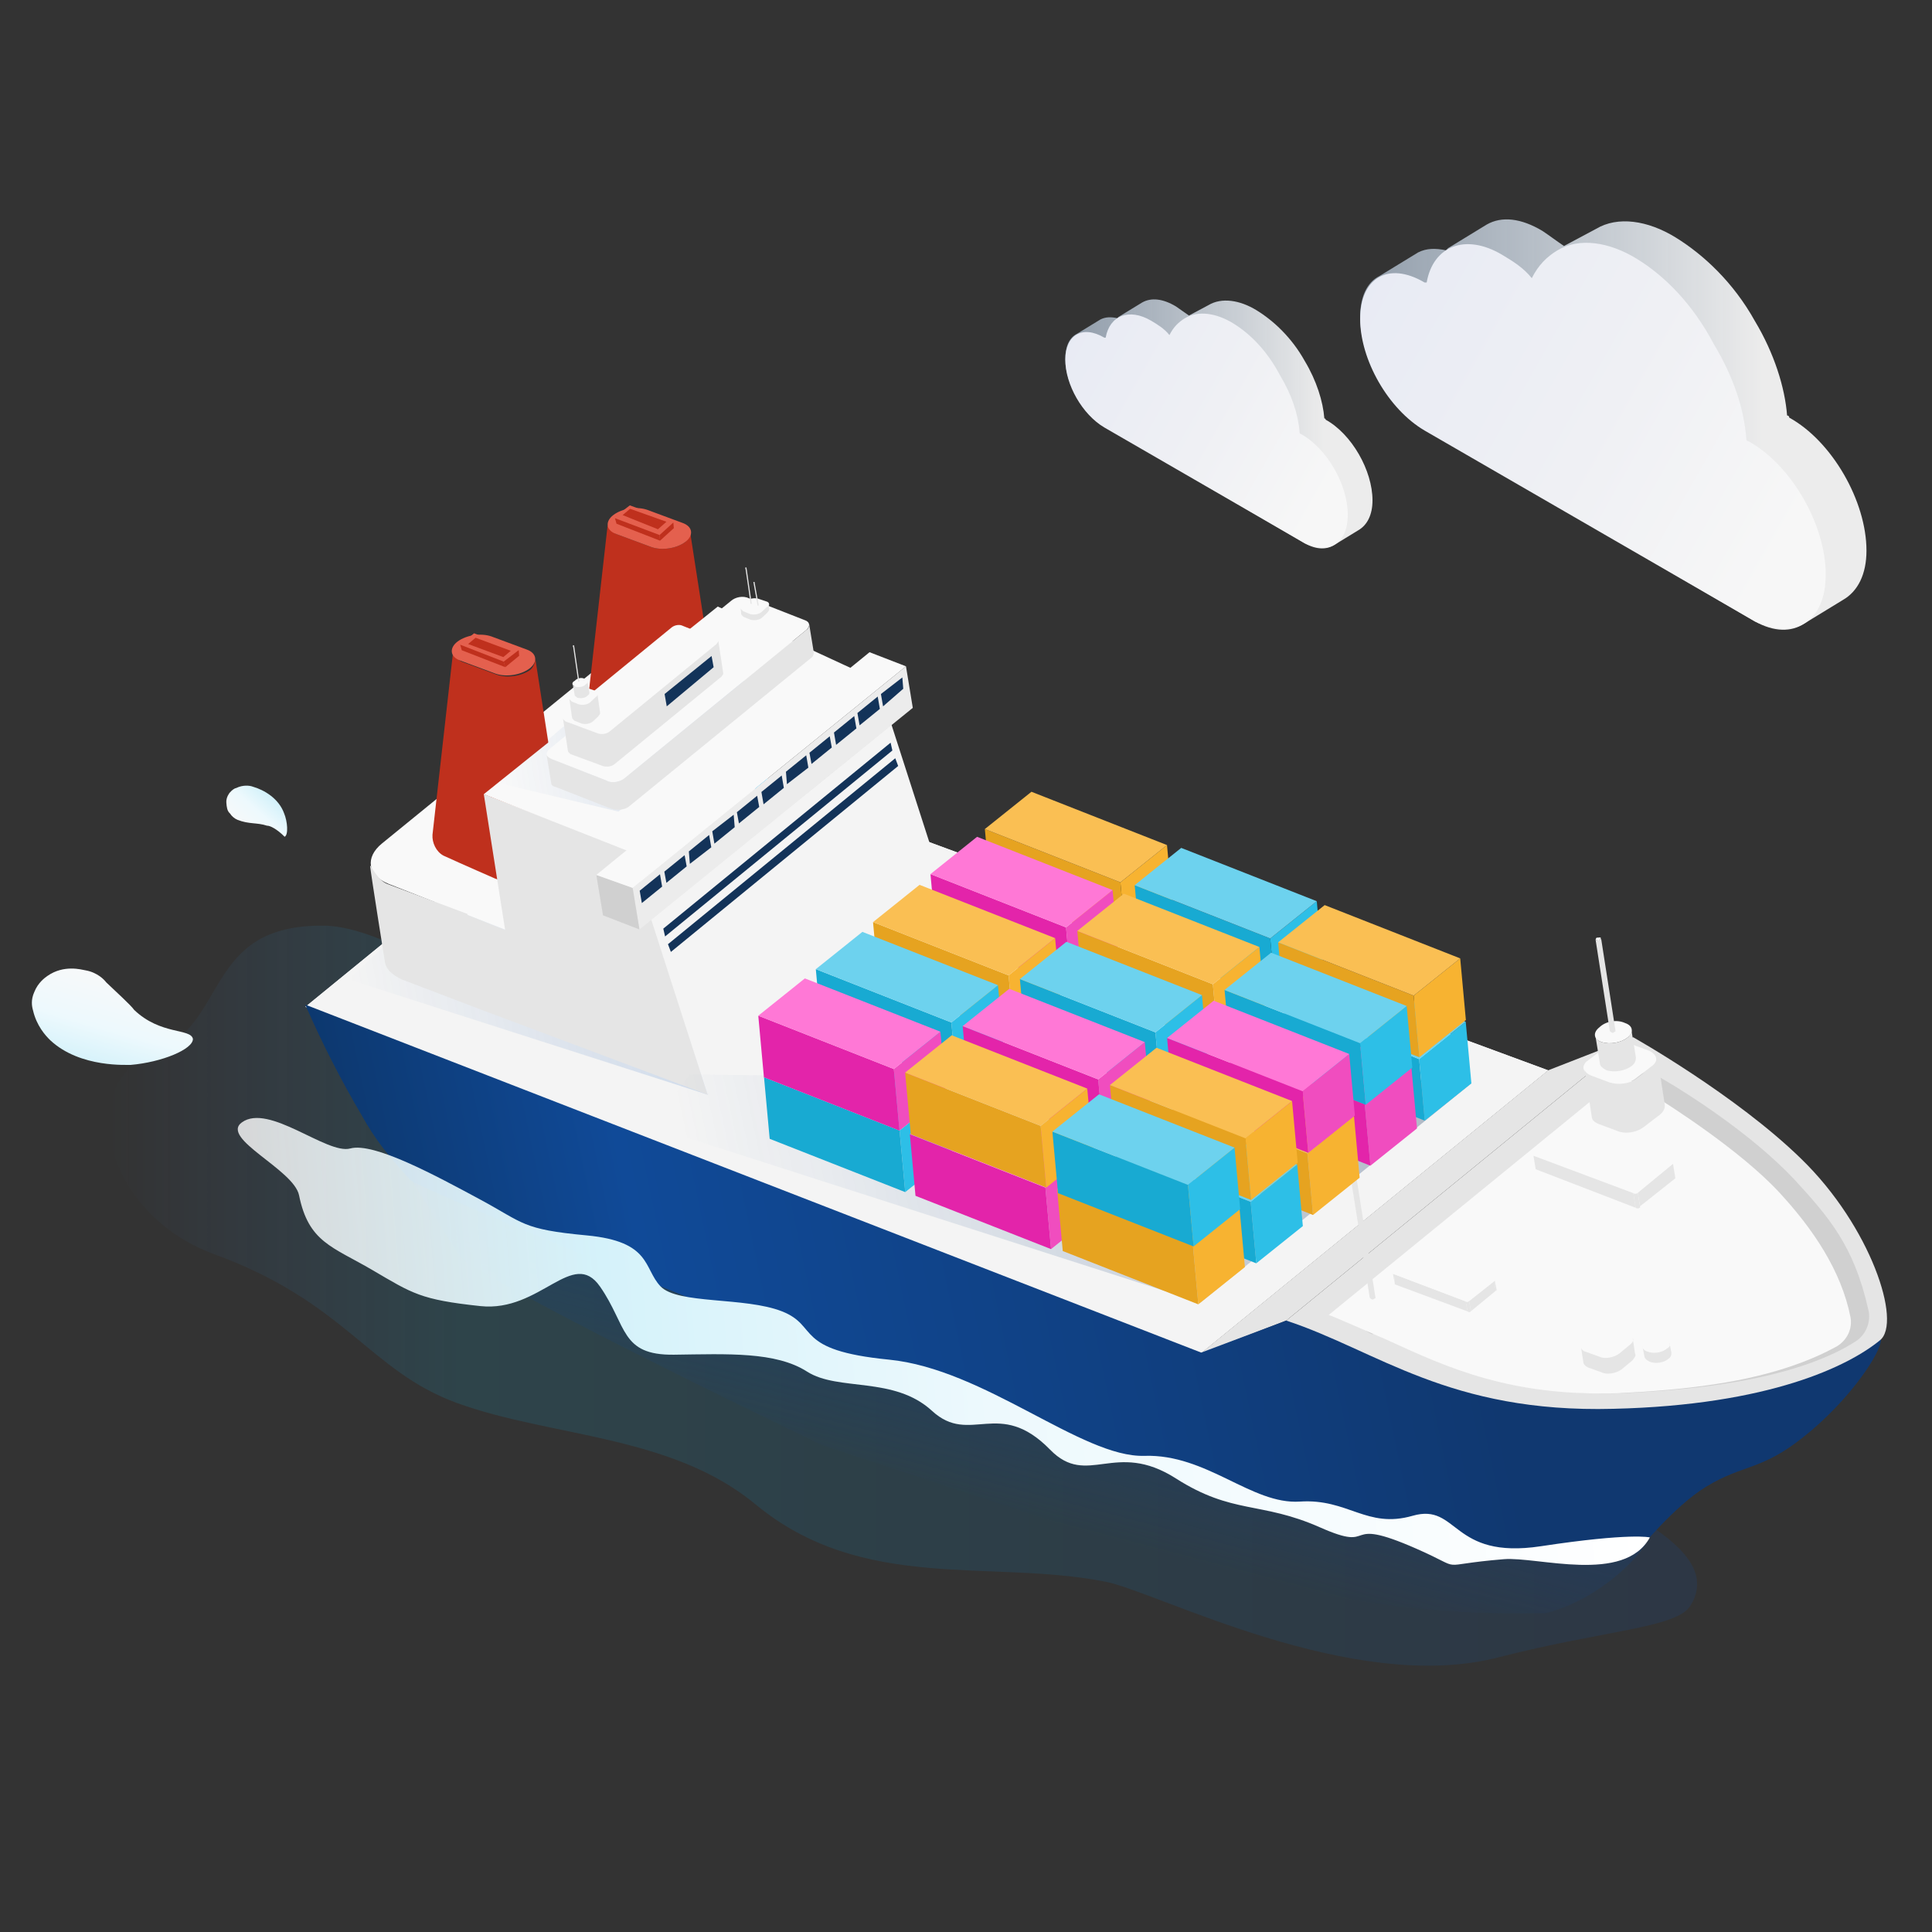 <svg width="400" height="400" viewBox="0 0 400 400" fill="none" xmlns="http://www.w3.org/2000/svg">
<rect x="0" y="0" width="400" height="400" fill="#333333" stroke="none"/>
<path opacity="0.35" d="M334.895 311.494C341.785 316.106 355.903 323.096 349.945 332.502C347.049 337.076 332.073 337.518 310.123 343.162C279.895 350.936 239.695 329.626 228.911 327.484C205.083 322.752 178.633 329.852 156.395 311.438C138.983 297.022 114.109 297.564 94.655 290.49C76.387 283.846 71.769 269.716 44.283 259.638C21.667 251.346 15.439 224.66 31.391 218.342C47.633 211.91 41.997 191.442 66.987 191.644C98.969 191.904 186.845 280.998 223.041 292.06C266.199 305.362 298.363 304.9 334.895 311.494Z" fill="url(#paint0_linear)"/>
<path opacity="0.6" d="M340.854 319.488C339.646 321.81 331.753 330.912 320.139 333.974C271.793 335.266 235.101 320.37 170.293 299.252C152.487 290.624 114.705 272.338 97.227 261.746C95.233 260.538 94.103 258.498 92.868 256.52C89.207 250.654 86.135 245.976 83.728 241.7C113.249 254.01 185.758 279.758 221.954 290.822C265.113 304.12 304.322 312.894 340.854 319.488Z" fill="url(#paint1_linear)"/>
<path d="M58.923 173.238C59.755 172.882 59.521 170.032 58.811 168.368C57.699 165.302 54.685 163.538 52.333 162.87C51.739 162.632 50.291 162.462 48.911 163.15C48.625 163.174 48.079 163.506 47.555 164.122C47.555 164.122 46.769 165.048 46.863 166.188C46.933 167.044 47.003 167.898 47.619 168.422C47.951 168.97 48.567 169.492 49.161 169.732C51.535 170.686 53.223 170.26 55.289 170.954C55.861 170.906 57.357 171.644 58.923 173.238Z" fill="url(#paint2_linear)"/>
<path d="M63.225 208.458L132.163 152.142L320.523 221.596L248.479 280.288L63.225 208.458Z" fill="#F9F9F9"/>
<path d="M63.225 208.458L132.163 152.142L320.523 221.596L248.479 280.288L63.225 208.458Z" fill="#F4F4F4"/>
<path d="M248.477 280.29L320.521 221.598L338.111 214.738L266.301 273.41L248.477 280.29Z" fill="#E5E5E5"/>
<path d="M266.303 273.412L389.425 277.25C389.635 279.826 382.927 290.038 373.181 297.672C364.547 304.506 360.901 303.154 353.265 307.786C346.527 311.872 338.827 321.46 338.827 321.46C335.569 321.962 328.347 323.024 320.797 322.934C320.797 322.934 308.779 322.974 296.511 319.97C231.353 304.32 166.991 278.234 166.991 278.234C148.273 271.28 88.766 246.916 85.023 244.394C80.368 239.354 77.468 235.584 74.978 231.072C70.6 223.652 66.669 215.958 63.19 207.994L248.695 280.038L266.303 273.412Z" fill="url(#paint3_linear)"/>
<path d="M266.303 273.412L338.113 214.74C338.113 214.74 359.361 226.674 372.939 239.942C387.277 253.856 393.859 273.824 389.211 277.504C382.803 282.742 366.501 290.912 334.035 291.68C299.927 292.582 285.197 279.644 266.303 273.412Z" fill="#E5E5E5"/>
<path d="M356.946 286.506C350.428 287.51 343.404 288.084 335.892 288.464C312.382 289.208 298.812 281.818 285.342 275.614C284.854 275.418 284.464 276.406 283.976 276.21C280.798 274.82 280.22 270.624 282.856 268.288L337.866 223.246C339.41 221.942 341.516 221.768 343.252 222.806C350.426 226.934 362.88 235.108 371.392 244.076C378.638 251.97 383.838 257.908 386.802 271.102C387.48 273.64 386.306 276.564 383.826 277.946C379.118 280.922 370.684 284.44 356.946 286.506Z" fill="#D0D0D0"/>
<path d="M354.934 286.604C348.79 287.55 342.168 288.092 335.086 288.45C312.924 289.152 300.004 283.32 287.304 277.47C286.386 277.1 276.24 272.598 275.1 272.246L335.924 222.61L341.326 226.168C345.534 228.712 360.306 238.17 368.348 246.844C375.416 254.488 381.234 263.122 383.132 272.744C383.552 275.154 382.408 277.47 380.29 278.754C376.038 281.1 368.106 284.638 354.934 286.604Z" fill="#F9F9F9"/>
<path d="M341.405 217.534C343.121 218.336 343.469 219.722 341.907 220.792L338.801 223.168C337.257 224.472 334.683 224.684 332.985 224.114L329.339 222.762C327.623 221.96 327.275 220.574 328.837 219.504L331.943 217.128C333.271 216.076 336.061 215.612 337.759 216.182L341.405 217.534Z" fill="#F9F9F9"/>
<path d="M342.141 220.774L339.035 223.15C337.491 224.454 334.917 224.666 333.219 224.096L329.573 222.744C328.599 222.352 328.091 221.922 328.035 221.22L329.561 231.23C329.619 231.932 330.125 232.362 331.099 232.754L334.745 234.106C336.461 234.908 339.017 234.464 340.561 233.158L343.667 230.782C344.331 230.256 344.743 229.516 344.685 228.814L343.159 218.804C342.981 219.526 342.805 220.248 342.141 220.774Z" fill="#E5E5E5"/>
<path d="M337.745 213.116L338.691 218.932C338.729 219.4 338.553 220.122 337.889 220.648C336.561 221.7 334.239 222.126 332.541 221.556C331.801 221.146 331.293 220.716 331.255 220.246L330.307 214.43C330.345 214.898 330.871 215.562 331.593 215.74C333.289 216.308 335.611 215.882 336.941 214.832C337.607 214.306 337.783 213.584 337.745 213.116Z" fill="#E5E5E5"/>
<path d="M336.459 211.81C338.155 212.378 338.267 213.784 336.939 214.834C335.611 215.886 333.289 216.312 331.591 215.742C329.895 215.174 329.781 213.768 331.111 212.718C332.421 211.432 334.745 211.006 336.459 211.81Z" fill="#F9F9F9"/>
<path d="M331.494 194.3L334.47 213.386C334.47 213.386 334.49 213.62 334.256 213.64C334.04 213.894 333.806 213.912 333.554 213.698L333.3 213.484L330.324 194.398C330.324 194.398 330.344 194.632 330.578 194.612C330.83 194.824 331.064 194.806 331.494 194.3C331.278 194.552 331.512 194.534 331.494 194.3Z" fill="#E5E5E5"/>
<path d="M331.239 194.086C331.473 194.066 331.493 194.3 331.277 194.554C331.063 194.808 330.827 194.826 330.575 194.612C330.341 194.632 330.321 194.396 330.537 194.144C330.771 194.124 331.005 194.106 331.239 194.086Z" fill="#F9F9F9"/>
<path d="M146.505 226.636L72.189 202.778L103.705 173.094L153.385 218.532L146.505 226.636Z" fill="url(#paint4_linear)"/>
<path d="M156.733 147.072L159.747 166.626C159.861 168.03 159.293 169.728 157.535 171.286L154.521 151.732C156.297 150.406 157.101 148.692 156.733 147.072Z" fill="#00ACEC"/>
<path d="M153.127 143.358C157.515 145.12 158.055 148.848 154.519 151.73L104.823 192.566L80.469 183.008C76.081 181.246 75.541 177.518 79.077 174.636L122.171 139.526C125.707 136.644 132.205 135.406 136.593 137.168L153.127 143.358Z" fill="#F9F9F9"/>
<path d="M109.845 138.648C108.067 139.972 105.043 140.456 102.859 139.69L95.567 136.986C94.593 136.594 94.009 135.228 93.775 135.246L89.541 172.836C89.441 174.494 90.297 176.31 91.779 177.132C95.697 178.932 102.541 181.91 102.541 181.91L109.833 184.614C112.017 185.378 115.041 184.896 116.819 183.572C117.699 182.792 118.109 182.052 117.817 181.368L110.843 136.446C110.843 136.446 110.723 137.87 109.845 138.648Z" fill="#BF301D"/>
<path d="M109.033 134.472C111.217 135.236 111.371 137.11 109.593 138.434C107.815 139.758 104.791 140.24 102.607 139.476L95.315 136.772C93.131 136.008 92.977 134.134 94.755 132.81C96.533 131.486 99.557 131.004 101.741 131.768L109.033 134.472Z" fill="#E4604E"/>
<path d="M107.391 134.606L104.285 136.982L95.277 133.476L98.149 131.12L107.391 134.606Z" fill="#E4604E"/>
<path d="M107.389 134.606L107.485 135.776L104.613 138.132L104.283 136.98L107.389 134.606Z" fill="#BF301D"/>
<path d="M104.285 136.982L104.615 138.134L95.607 134.628L95.277 133.476L104.285 136.982Z" fill="#BF301D"/>
<path d="M105.752 134.74L104.208 136.044L96.916 133.34L98.46 132.036L105.752 134.74Z" fill="#BF301D"/>
<path d="M141.863 112.222C140.085 113.546 137.061 114.028 134.877 113.264L127.585 110.56C126.611 110.168 126.027 108.802 125.793 108.82L121.559 146.412C121.459 148.07 122.315 149.886 123.797 150.708C127.715 152.508 134.559 155.486 134.559 155.486L141.851 158.19C144.035 158.954 147.059 158.472 148.837 157.148C149.717 156.368 150.127 155.628 149.835 154.944L142.861 110.02C142.861 110.02 142.741 111.444 141.863 112.222Z" fill="#BF301D"/>
<path d="M141.304 108.262C143.488 109.026 143.642 110.9 141.864 112.224C140.086 113.548 137.062 114.03 134.878 113.266L127.586 110.562C125.402 109.798 125.248 107.924 127.026 106.6C128.804 105.276 131.828 104.794 134.012 105.558L141.304 108.262Z" fill="#E4604E"/>
<path d="M139.411 108.18L139.507 109.35L136.655 111.94L136.559 110.77L139.411 108.18Z" fill="#BF301D"/>
<path d="M136.558 110.772L136.654 111.942L127.646 108.436L127.316 107.284L136.558 110.772Z" fill="#BF301D"/>
<path d="M139.387 107.908L136.535 110.498L127.293 107.01L130.399 104.634L139.387 107.908Z" fill="#E4604E"/>
<path d="M137.978 108.024L136.22 109.582L128.908 106.644L130.452 105.34L137.978 108.024Z" fill="#BF301D"/>
<path d="M146.503 226.636L130.583 176.08L100.165 164.424L104.589 192.584L96.788 189.45L96.769 189.216L80.235 183.026C78.051 182.262 76.573 178.612 76.631 179.314C76.745 180.718 79.645 198.868 79.645 198.868C79.779 200.508 81.064 201.816 83.266 202.814L99.567 209.024L146.503 226.636Z" fill="#E5E5E5"/>
<path d="M100.166 164.426L148.61 125.578L176.782 138.596L130.37 176.334L100.166 164.426Z" fill="#F9F9F9"/>
<path d="M146.506 226.636L134.818 190.348L184.552 149.98L196.24 186.268L146.506 226.636Z" fill="#F4F4F4"/>
<path d="M187.574 137.95L188.984 146.556L132.394 192.434L130.984 183.828L187.574 137.95Z" fill="#ECECEC"/>
<path d="M132.393 192.43L124.847 189.512L123.455 181.14L130.981 183.824L132.393 192.43Z" fill="#D0D0D0"/>
<path d="M130.983 183.828L123.457 181.144L180.029 135.032L187.575 137.95L130.983 183.828Z" fill="#F9F9F9"/>
<path d="M132.443 184.414L132.887 186.97L137.087 183.562L136.643 181.006L132.443 184.414Z" fill="#133359"/>
<path d="M137.543 180.462L137.969 182.784L142.169 179.376L141.743 177.054L137.543 180.462Z" fill="#133359"/>
<path d="M142.619 176.276L142.829 178.852L147.263 175.426L146.819 172.87L142.619 176.276Z" fill="#133359"/>
<path d="M147.467 172.11L147.911 174.666L152.111 171.258L151.901 168.682L147.467 172.11Z" fill="#133359"/>
<path d="M152.562 168.158L152.989 170.48L157.189 167.072L156.763 164.75L152.562 168.158Z" fill="#133359"/>
<path d="M157.643 163.968L158.087 166.524L162.287 163.116L161.843 160.56L157.643 163.968Z" fill="#133359"/>
<path d="M162.719 159.782L162.929 162.358L167.363 158.932L166.919 156.376L162.719 159.782Z" fill="#133359"/>
<path d="M167.588 155.848L168.014 158.17L172.214 154.762L171.788 152.44L167.588 155.848Z" fill="#133359"/>
<path d="M172.664 151.662L173.108 154.218L177.308 150.81L176.864 148.254L172.664 151.662Z" fill="#133359"/>
<path d="M128.041 168.038L103.039 162.07L133.221 136.266L158.439 141.982L128.041 168.038Z" fill="url(#paint5_linear)"/>
<path d="M166.519 128.356C167.729 128.728 167.805 129.666 166.925 130.444L129.359 161.096C128.479 161.876 126.625 162.262 125.631 161.636L114.185 157.15C112.975 156.778 112.899 155.84 113.779 155.062L151.343 124.412C152.223 123.632 153.843 123.264 155.071 123.872L166.519 128.356Z" fill="#F9F9F9"/>
<path d="M166.926 130.442L129.36 161.094C128.48 161.874 126.626 162.26 125.632 161.634L114.186 157.148C113.698 156.952 113.192 156.522 113.172 156.288L114.12 162.104C114.158 162.572 114.412 162.788 115.134 162.964L126.58 167.45C127.79 167.822 129.428 167.688 130.308 166.91L167.872 136.26C168.322 135.988 168.518 135.5 168.478 135.032L167.53 129.216C167.57 129.682 167.374 130.17 166.926 130.442Z" fill="#E5E5E5"/>
<path d="M147.975 132.23C148.697 132.406 148.755 133.11 148.305 133.382L126.211 151.454C125.547 151.98 124.611 152.056 123.889 151.88L117.083 149.372C116.361 149.196 116.303 148.492 116.969 147.968L139.063 129.896C139.727 129.37 140.663 129.294 141.151 129.49L147.975 132.23Z" fill="#F9F9F9"/>
<path d="M148.305 133.382L126.211 151.454C125.547 151.98 124.611 152.056 123.889 151.88L117.083 149.372C116.829 149.158 116.577 148.942 116.557 148.708L117.581 155.46C117.601 155.694 117.853 155.91 118.107 156.124L124.913 158.632C125.635 158.808 126.571 158.732 127.235 158.206L149.329 140.134C149.545 139.88 149.759 139.628 149.739 139.394L148.715 132.642C148.735 132.876 148.521 133.128 148.305 133.382Z" fill="#E5E5E5"/>
<path d="M137.598 143.686L138.042 146.242L147.75 138.14L147.324 135.818L137.598 143.686Z" fill="#133359"/>
<path d="M137.33 192.262L184.388 153.764L184.756 155.384L137.698 193.882L137.33 192.262Z" fill="#133359"/>
<path d="M138.297 195.486L185.355 156.988L185.957 158.588L138.899 197.086L138.297 195.486Z" fill="#133359"/>
<path d="M123.162 142.98C123.884 143.156 123.942 143.86 123.276 144.384L122.182 145.416C121.518 145.942 120.582 146.018 119.86 145.842L118.398 145.254C117.676 145.078 117.618 144.374 118.048 143.868L119.142 142.836C119.806 142.31 120.742 142.234 121.464 142.41L123.162 142.98Z" fill="#F9F9F9"/>
<path d="M123.275 144.386L122.181 145.418C121.517 145.944 120.581 146.02 119.859 145.844L118.397 145.256C118.143 145.04 117.891 144.826 117.871 144.592L118.431 148.554C118.451 148.788 118.703 149.004 118.957 149.218L120.419 149.806C121.141 149.982 122.077 149.906 122.741 149.38L123.835 148.348C124.051 148.094 124.265 147.842 124.245 147.608L123.685 143.646C123.705 143.88 123.725 144.114 123.275 144.386Z" fill="#E5E5E5"/>
<path d="M121.584 140.988L122.01 143.31C122.03 143.544 122.048 143.778 121.6 144.05C121.17 144.556 120.234 144.634 119.512 144.456C119.258 144.242 119.006 144.026 119.006 144.026L118.58 141.704C118.6 141.938 118.852 142.154 119.086 142.134C119.808 142.31 120.744 142.234 121.174 141.728C121.388 141.476 121.604 141.222 121.584 140.988Z" fill="#E5E5E5"/>
<path d="M121.077 140.558C121.799 140.734 121.857 141.438 121.173 141.728C120.743 142.234 119.807 142.312 119.085 142.134C118.363 141.958 118.305 141.254 118.989 140.964C119.417 140.458 120.335 140.148 121.077 140.558Z" fill="#F9F9F9"/>
<path d="M118.865 133.67L119.947 141.124L119.713 141.144L118.631 133.69C118.651 133.924 118.885 133.904 118.865 133.67Z" fill="#E5E5E5"/>
<path d="M118.866 133.668C119.1 133.648 119.1 133.648 118.866 133.668C118.886 133.902 118.65 133.922 118.65 133.922C118.65 133.922 118.65 133.922 118.63 133.688C118.614 133.452 118.866 133.668 118.866 133.668Z" fill="#F9F9F9"/>
<path d="M158.662 124.518C159.384 124.694 159.442 125.398 158.776 125.922L157.682 126.954C157.018 127.48 156.082 127.556 155.36 127.38L153.898 126.792C153.176 126.616 153.118 125.912 153.548 125.406L154.642 124.374C155.306 123.848 156.242 123.772 156.964 123.948L158.662 124.518Z" fill="#F9F9F9"/>
<path d="M158.756 125.69L157.662 126.722C156.998 127.248 156.062 127.324 155.34 127.148L153.878 126.56C153.624 126.346 153.372 126.13 153.352 125.896L153.448 127.066C153.468 127.3 153.72 127.516 153.974 127.73L155.436 128.318C156.158 128.494 157.094 128.418 157.758 127.892L158.852 126.86C159.066 126.606 159.282 126.354 159.262 126.12L159.166 124.95C159.206 125.416 158.992 125.67 158.756 125.69Z" fill="#E5E5E5"/>
<path d="M154.558 117.55L155.64 125.004L155.406 125.024L154.324 117.57C154.344 117.802 154.578 117.784 154.558 117.55Z" fill="#E5E5E5"/>
<path d="M154.557 117.55C154.577 117.784 154.343 117.804 154.343 117.804C154.343 117.804 154.343 117.804 154.323 117.57C154.305 117.334 154.557 117.55 154.557 117.55Z" fill="#F9F9F9"/>
<path d="M156.211 120.476L157.081 125.354L156.847 125.374L155.977 120.496C155.975 120.494 155.975 120.494 156.211 120.476C155.975 120.494 155.975 120.494 156.211 120.476Z" fill="#E5E5E5"/>
<path d="M156.191 120.242C156.191 120.242 156.211 120.476 156.191 120.242C155.977 120.494 155.977 120.494 156.191 120.242C155.977 120.494 155.977 120.494 156.191 120.242C155.957 120.26 155.957 120.26 156.191 120.242Z" fill="#F9F9F9"/>
<path d="M279.897 237.882L284.767 268.598C284.787 268.832 284.787 268.832 284.551 268.852C284.337 269.106 284.101 269.124 283.849 268.91L283.595 268.694L278.725 237.978C278.745 238.212 278.745 238.212 278.979 238.192C279.233 238.408 279.467 238.388 279.681 238.134C279.915 238.116 279.915 238.116 279.897 237.882Z" fill="#E5E5E5"/>
<path d="M279.647 237.67C279.901 237.884 279.919 238.12 279.705 238.372C279.491 238.626 279.255 238.644 279.003 238.43C278.749 238.214 278.731 237.98 278.945 237.728C279.159 237.474 279.627 237.436 279.647 237.67Z" fill="#F9F9F9"/>
<path d="M346.38 240.934L346.864 243.958L339.558 249.742L339.094 246.952L346.38 240.934Z" fill="#E5E5E5"/>
<path d="M338.158 247.028L338.642 250.052L317.954 242.08L317.49 239.29L338.158 247.028Z" fill="#E5E5E5"/>
<path d="M346.341 240.466C346.595 240.68 346.613 240.916 346.379 240.934L339.307 246.698C339.091 246.952 338.623 246.99 338.371 246.774L317.703 239.036C317.449 238.822 317.431 238.586 317.665 238.568L324.737 232.804C324.951 232.55 325.421 232.512 325.673 232.728L346.341 240.466Z" fill="#F9F9F9"/>
<path d="M339.094 246.952L339.578 249.976C339.362 250.23 338.894 250.268 338.642 250.052L338.158 247.028C338.412 247.242 338.88 247.204 339.094 246.952Z" fill="#E5E5E5"/>
<path d="M288.767 265.684L288.361 263.596C288.361 263.596 288.381 263.83 288.615 263.812L288.767 265.684C288.787 265.918 288.767 265.684 288.767 265.684Z" fill="#E5E5E5"/>
<path d="M309.451 264.932L309.857 267.02C309.857 267.02 309.877 267.254 309.641 267.274L309.451 264.932Z" fill="#E5E5E5"/>
<path d="M309.47 265.166L309.642 267.274L304.562 271.46L304.156 269.372L309.47 265.166Z" fill="#E5E5E5"/>
<path d="M303.453 269.43L303.859 271.518L288.787 265.914L288.615 263.806L303.453 269.43Z" fill="#E5E5E5"/>
<path d="M309.434 264.698C309.668 264.678 309.688 264.912 309.472 265.166L304.158 269.372C303.942 269.626 303.708 269.644 303.456 269.43L288.618 263.808C288.384 263.828 288.364 263.594 288.58 263.34L293.894 259.134C294.11 258.88 294.344 258.862 294.596 259.076L309.434 264.698Z" fill="#F9F9F9"/>
<path d="M304.155 269.376L304.561 271.464C304.345 271.718 304.111 271.736 303.859 271.522L303.453 269.434C303.707 269.648 303.941 269.628 304.155 269.376Z" fill="#E5E5E5"/>
<path d="M336.982 275.878C338.21 276.484 338.522 277.404 337.426 278.436L335.218 280.266C334.104 281.064 332.25 281.452 331.022 280.842L328.35 279.882C327.122 279.276 326.812 278.36 327.906 277.328L330.114 275.498C331.228 274.7 333.082 274.31 334.544 274.898L336.982 275.878Z" fill="#F9F9F9"/>
<path d="M337.426 278.438L335.218 280.268C334.104 281.066 332.25 281.454 331.022 280.846L328.35 279.886C327.628 279.71 327.356 279.26 327.318 278.792L327.82 282.05C327.858 282.518 328.364 282.948 328.852 283.144L331.524 284.104C332.752 284.71 334.606 284.324 335.72 283.526L337.928 281.696C338.358 281.19 338.788 280.682 338.516 280.234L338.014 276.976C338.286 277.424 338.09 277.912 337.426 278.438Z" fill="#E5E5E5"/>
<path d="M345.643 278.002L346.049 280.09C346.087 280.558 345.891 281.046 345.443 281.318C344.563 282.098 342.709 282.484 341.481 281.878C340.993 281.682 340.487 281.252 340.449 280.784L340.043 278.696C340.081 279.164 340.353 279.614 341.075 279.79C342.285 280.162 344.157 280.01 345.037 279.23C345.719 278.938 345.915 278.45 345.643 278.002Z" fill="#E5E5E5"/>
<path d="M344.609 276.908C345.819 277.28 345.913 278.452 345.035 279.23C344.155 280.01 342.301 280.396 341.073 279.79C339.863 279.418 339.769 278.246 340.647 277.468C341.781 276.904 343.635 276.516 344.609 276.908Z" fill="#F9F9F9"/>
<path d="M177.521 147.622L177.965 150.178L182.165 146.77L181.721 144.214L177.521 147.622Z" fill="#133359"/>
<path d="M182.385 143.688L182.829 146.244L187.009 142.602L186.819 140.26L182.385 143.688Z" fill="#133359"/>
<path d="M248.575 269.664L304.633 224.298L142.817 222.454L134.811 233.158L248.575 269.664Z" fill="url(#paint6_linear)"/>
<path d="M303.464 211.552L304.634 224.298L294.986 232.02L293.818 219.274L303.464 211.552Z" fill="#2DBFE7"/>
<path d="M294.986 232.02L266.922 220.986L265.754 208.24L293.818 219.274L294.986 232.02Z" fill="#18AAD2"/>
<path d="M293.818 219.274L265.754 208.24L275.4 200.518L303.464 211.552L293.818 219.274Z" fill="#6DD2EE"/>
<path d="M241.615 174.962L242.787 187.722L233.139 195.444L231.969 182.682L241.615 174.962Z" fill="#F7B331"/>
<path d="M233.138 195.444L205.074 184.408L203.904 171.648L231.968 182.682L233.138 195.444Z" fill="#E6A320"/>
<path d="M231.968 182.682L203.904 171.648L213.55 163.926L241.614 174.962L231.968 182.682Z" fill="#FABF53"/>
<path d="M272.624 186.584L273.794 199.33L264.158 207.042L262.988 194.296L272.624 186.584Z" fill="#2DBFE7"/>
<path d="M264.158 207.042L236.094 196.008L234.924 183.262L262.988 194.296L264.158 207.042Z" fill="#18AAD2"/>
<path d="M262.988 194.296L234.924 183.262L244.56 175.548L272.624 186.584L262.988 194.296Z" fill="#6DD2EE"/>
<path d="M302.322 198.424L303.493 211.186L293.857 218.898L292.688 206.138L302.322 198.424Z" fill="#F7B331"/>
<path d="M293.857 218.898L265.793 207.864L264.623 195.104L292.687 206.138L293.857 218.898Z" fill="#E6A320"/>
<path d="M292.687 206.138L264.623 195.104L274.257 187.39L302.321 198.424L292.687 206.138Z" fill="#FABF53"/>
<path d="M292.205 220.876L293.375 233.622L283.729 241.344L282.559 228.598L292.205 220.876Z" fill="#F04DBF"/>
<path d="M283.728 241.344L255.662 230.31L254.494 217.562L282.558 228.598L283.728 241.344Z" fill="#E324AA"/>
<path d="M282.558 228.598L254.494 217.562L264.14 209.842L292.204 220.876L282.558 228.598Z" fill="#FF78D6"/>
<path d="M280.328 231.066L281.498 243.826L271.852 251.548L270.682 238.786L280.328 231.066Z" fill="#F7B331"/>
<path d="M271.851 251.548L243.787 240.514L242.615 227.752L270.681 238.786L271.851 251.548Z" fill="#E6A320"/>
<path d="M270.681 238.786L242.615 227.752L252.263 220.032L280.327 231.066L270.681 238.786Z" fill="#FABF53"/>
<path d="M230.355 184.284L231.527 197.046L221.879 204.766L220.709 192.006L230.355 184.284Z" fill="#F04DBF"/>
<path d="M221.879 204.766L193.815 193.732L192.645 180.972L220.709 192.006L221.879 204.766Z" fill="#E324AA"/>
<path d="M220.709 192.006L192.645 180.972L202.291 173.25L230.355 184.284L220.709 192.006Z" fill="#FF78D6"/>
<path d="M260.743 196.066L261.913 208.826L252.277 216.538L251.107 203.778L260.743 196.066Z" fill="#F7B331"/>
<path d="M252.277 216.538L224.213 205.504L223.043 192.744L251.107 203.778L252.277 216.538Z" fill="#E6A320"/>
<path d="M251.107 203.778L223.043 192.744L232.677 185.03L260.743 196.066L251.107 203.778Z" fill="#FABF53"/>
<path d="M291.232 208.28L292.402 221.026L282.766 228.738L281.596 215.992L291.232 208.28Z" fill="#2DBFE7"/>
<path d="M282.765 228.738L254.701 217.704L253.531 204.958L281.595 215.992L282.765 228.738Z" fill="#18AAD2"/>
<path d="M281.595 215.992L253.531 204.958L263.167 197.246L291.231 208.28L281.595 215.992Z" fill="#6DD2EE"/>
<path d="M268.572 241.096L269.741 253.844L260.105 261.556L258.938 248.81L268.572 241.096Z" fill="#2DBFE7"/>
<path d="M260.105 261.556L232.041 250.522L230.873 237.776L258.937 248.81L260.105 261.556Z" fill="#18AAD2"/>
<path d="M258.937 248.81L230.873 237.776L240.507 230.062L268.571 241.096L258.937 248.81Z" fill="#6DD2EE"/>
<path d="M195.884 226.356L197.054 239.102L187.418 246.814L186.248 234.068L195.884 226.356Z" fill="#2DBFE7"/>
<path d="M187.418 246.814L159.354 235.78L158.184 223.034L186.248 234.068L187.418 246.814Z" fill="#18AAD2"/>
<path d="M186.248 234.068L158.184 223.034L167.82 215.322L195.884 226.356L186.248 234.068Z" fill="#6DD2EE"/>
<path d="M218.452 194.232L219.624 206.992L209.988 214.704L208.818 201.944L218.452 194.232Z" fill="#F7B331"/>
<path d="M209.988 214.704L181.924 203.67L180.752 190.91L208.818 201.944L209.988 214.704Z" fill="#E6A320"/>
<path d="M208.818 201.944L180.752 190.91L190.388 183.198L218.452 194.232L208.818 201.944Z" fill="#FABF53"/>
<path d="M206.617 203.968L207.789 216.728L198.141 224.45L196.971 211.69L206.617 203.968Z" fill="#2DBFE7"/>
<path d="M198.14 224.45L170.076 213.416L168.906 200.654L196.97 211.69L198.14 224.45Z" fill="#18AAD2"/>
<path d="M196.97 211.69L168.906 200.654L178.552 192.934L206.616 203.968L196.97 211.69Z" fill="#6DD2EE"/>
<path d="M194.705 213.604L195.875 226.35L186.227 234.072L185.059 221.326L194.705 213.604Z" fill="#F04DBF"/>
<path d="M186.226 234.072L158.162 223.038L156.994 210.292L185.058 221.326L186.226 234.072Z" fill="#E324AA"/>
<path d="M185.058 221.326L156.994 210.292L166.64 202.57L194.704 213.604L185.058 221.326Z" fill="#FF78D6"/>
<path d="M248.855 206.024L250.025 218.77L240.389 226.482L239.221 213.736L248.855 206.024Z" fill="#2DBFE7"/>
<path d="M240.388 226.482L212.324 215.448L211.156 202.702L239.22 213.736L240.388 226.482Z" fill="#18AAD2"/>
<path d="M239.22 213.736L211.156 202.702L220.79 194.988L248.854 206.024L239.22 213.736Z" fill="#6DD2EE"/>
<path d="M226.087 238.146L227.255 250.892L217.609 258.614L216.439 245.868L226.087 238.146Z" fill="#F04DBF"/>
<path d="M217.609 258.614L189.545 247.58L188.375 234.834L216.439 245.868L217.609 258.614Z" fill="#E324AA"/>
<path d="M216.439 245.868L188.375 234.834L198.021 227.112L226.087 238.146L216.439 245.868Z" fill="#FF78D6"/>
<path d="M237.019 215.76L238.189 228.506L228.543 236.226L227.373 223.48L237.019 215.76Z" fill="#F04DBF"/>
<path d="M228.543 236.226L200.479 225.192L199.309 212.446L227.373 223.48L228.543 236.226Z" fill="#E324AA"/>
<path d="M227.373 223.48L199.309 212.446L208.955 204.724L237.019 215.76L227.373 223.48Z" fill="#FF78D6"/>
<path d="M225.105 225.382L226.277 238.142L216.631 245.864L215.459 233.102L225.105 225.382Z" fill="#F7B331"/>
<path d="M216.631 245.864L188.565 234.83L187.395 222.068L215.459 233.102L216.631 245.864Z" fill="#E6A320"/>
<path d="M215.459 233.102L187.395 222.068L197.041 214.348L225.105 225.382L215.459 233.102Z" fill="#FABF53"/>
<path d="M279.341 218.218L280.511 230.964L270.865 238.686L269.695 225.94L279.341 218.218Z" fill="#F04DBF"/>
<path d="M270.865 238.686L242.801 227.65L241.631 214.904L269.695 225.94L270.865 238.686Z" fill="#E324AA"/>
<path d="M269.695 225.94L241.631 214.904L251.277 207.184L279.341 218.218L269.695 225.94Z" fill="#FF78D6"/>
<path d="M267.509 227.96L268.679 240.72L259.033 248.442L257.863 235.68L267.509 227.96Z" fill="#F7B331"/>
<path d="M259.033 248.442L230.969 237.406L229.799 224.646L257.863 235.68L259.033 248.442Z" fill="#E6A320"/>
<path d="M257.863 235.68L229.799 224.646L239.445 216.924L267.509 227.96L257.863 235.68Z" fill="#FABF53"/>
<path d="M256.574 249.568L257.746 262.328L248.098 270.05L246.928 257.288L256.574 249.568Z" fill="#F7B331"/>
<path d="M248.097 270.05L220.033 259.014L218.863 246.254L246.927 257.288L248.097 270.05Z" fill="#E6A320"/>
<path d="M246.927 257.288L218.863 246.254L228.509 238.532L256.573 249.568L246.927 257.288Z" fill="#FABF53"/>
<path d="M255.597 237.596L256.765 250.342L247.119 258.064L245.951 245.318L255.597 237.596Z" fill="#2DBFE7"/>
<path d="M247.119 258.064L219.055 247.03L217.885 234.284L245.951 245.318L247.119 258.064Z" fill="#18AAD2"/>
<path d="M245.951 245.318L217.885 234.284L227.533 226.562L255.597 237.596L245.951 245.318Z" fill="#6DD2EE"/>
<path d="M341.585 318.308C341.585 318.308 337.715 317.296 319.039 320.128C300.363 322.96 302.004 311.09 292.466 313.826C282.928 316.562 279.158 310.228 269.13 310.886C259.102 311.544 249.894 301.008 236.94 301.416C223.988 301.824 203.874 283.446 184.034 281.496C164.196 279.546 169.638 274.548 161.92 271.508C154.202 268.466 140.314 270.078 136.754 266.326C133.194 262.576 134.906 257.032 121.452 255.774C108 254.516 108.534 253.252 99.326 248.296C90.121 243.34 77.4 236.448 72.52 237.778C67.68 239.098 55.645 228.328 50.075 232.378C45.507 235.7 60.833 242.118 61.916 247.47C63.885 257.2 68.793 258.084 77.106 262.954C85.421 267.824 87.043 269.09 99.463 270.414C111.884 271.738 118.584 258.248 124.232 266.374C129.88 274.5 128.41 280.62 139.538 280.476C150.666 280.332 160.592 279.814 167.088 283.972C173.584 288.132 185.068 284.846 192.978 292.116C200.888 299.384 206.814 289.294 217.42 300.146C225.176 308.084 230.832 298.042 243.426 306.078C255.244 313.62 261.01 310.782 273.302 316.228C285.594 321.674 277.18 313.578 293.258 320.646C304.018 325.376 296.479 324.03 311.35 322.814C318.342 322.244 336.267 327.998 341.585 318.308Z" fill="url(#paint7_linear)"/>
<path d="M39.941 215.09C39.987 217.232 33.533 219.926 27.033 220.48C26.619 220.406 16.663 221.198 10.437 215.398C9.343 214.35 7.569 212.328 6.841 209.21C6.575 208.31 6.381 206.994 7.089 205.412C7.871 203.416 9.331 202.396 9.819 202.056C13.229 199.674 16.879 200.75 17.707 200.896C20.189 201.336 21.623 202.872 21.965 203.36C24.153 205.456 27.095 208.112 27.777 209.088C33.247 214.328 39.481 212.874 39.941 215.09Z" fill="url(#paint8_linear)"/>
<path d="M285.605 57.148L293.603 52.262C295.381 51.374 297.157 51.374 299.377 51.818L299.819 51.374L307.815 46.488C310.923 44.712 314.923 45.156 319.363 47.82C320.697 48.708 322.475 50.04 323.805 50.93L330.467 47.376C334.909 44.71 341.129 45.6 346.903 49.152C352.677 52.706 358.897 58.48 363.335 66.476C367.335 73.138 369.555 80.246 369.997 86.02C369.997 86.02 370.443 86.02 370.443 86.464C379.325 91.35 386.433 103.786 386.433 114.002C386.433 118.888 384.655 122.442 381.547 124.218L373.549 129.104C370.883 130.88 367.333 130.88 363.333 128.66L294.931 88.684C287.381 84.242 281.607 74.026 281.607 65.586C281.609 61.59 282.939 58.48 285.605 57.148Z" fill="url(#paint9_linear)"/>
<path d="M338.905 53.594C333.131 50.04 326.911 49.152 322.473 51.818C320.249 53.15 318.473 54.928 317.141 57.592C315.363 55.372 313.145 54.038 310.921 52.706C303.371 48.264 296.709 50.93 295.377 58.48C295.377 58.48 295.377 58.48 294.931 58.48C287.381 54.038 281.607 57.592 281.607 66.032C281.607 74.472 287.381 84.688 294.931 89.13L363.333 128.662C371.773 132.66 377.993 128.662 377.993 118.89C377.993 108.674 370.885 96.238 362.003 91.35C362.003 91.35 361.557 91.35 361.557 90.906C361.115 84.688 358.895 78.024 354.895 71.362C350.457 62.922 344.679 57.148 338.905 53.594Z" fill="url(#paint10_linear)"/>
<path d="M222.983 69.102L227.835 66.138C228.913 65.598 229.991 65.598 231.339 65.868L231.607 65.598L236.459 62.634C238.345 61.556 240.773 61.826 243.465 63.442C244.275 63.982 245.353 64.79 246.161 65.328L250.203 63.172C252.899 61.554 256.673 62.094 260.177 64.25C263.681 66.406 267.455 69.91 270.147 74.762C272.575 78.804 273.921 83.118 274.189 86.62C274.189 86.62 274.459 86.62 274.459 86.89C279.849 89.854 284.161 97.402 284.161 103.6C284.161 106.564 283.083 108.722 281.197 109.8L276.345 112.764C274.727 113.842 272.573 113.842 270.145 112.494L228.639 88.238C224.057 85.542 220.555 79.344 220.555 74.224C220.559 71.798 221.365 69.91 222.983 69.102Z" fill="url(#paint11_linear)"/>
<path d="M255.325 66.946C251.821 64.79 248.047 64.25 245.355 65.868C244.005 66.676 242.927 67.754 242.121 69.372C241.043 68.024 239.697 67.216 238.347 66.408C233.765 63.712 229.723 65.33 228.915 69.912C228.915 69.912 228.915 69.912 228.645 69.912C224.063 67.216 220.561 69.374 220.561 74.494C220.561 79.614 224.065 85.814 228.645 88.508L270.151 112.494C275.271 114.92 279.045 112.494 279.045 106.564C279.045 100.364 274.731 92.818 269.343 89.854C269.343 89.854 269.073 89.854 269.073 89.584C268.805 85.81 267.459 81.768 265.031 77.726C262.335 72.606 258.829 69.102 255.325 66.946Z" fill="url(#paint12_linear)"/>
<defs>
<linearGradient id="paint0_linear" x1="22.498" y1="268.253" x2="351.377" y2="268.253" gradientUnits="userSpaceOnUse">
<stop stop-color="#3D94FF" stop-opacity="0"/>
<stop offset="0.222" stop-color="#1594B7" stop-opacity="0.5"/>
<stop offset="0.989" stop-color="#104A98" stop-opacity="0.5"/>
</linearGradient>
<linearGradient id="paint1_linear" x1="225.741" y1="229.433" x2="203.305" y2="314.944" gradientUnits="userSpaceOnUse">
<stop offset="0.338" stop-color="#133359"/>
<stop offset="0.967" stop-color="#104A98" stop-opacity="0"/>
</linearGradient>
<linearGradient id="paint2_linear" x1="57.674" y1="163.767" x2="49.657" y2="172.773" gradientUnits="userSpaceOnUse">
<stop stop-color="#C8EEF9"/>
<stop offset="0.495" stop-color="#EDF9FD"/>
<stop offset="0.997" stop-color="#F9F9F9"/>
</linearGradient>
<linearGradient id="paint3_linear" x1="0.106" y1="306.944" x2="304.493" y2="243.012" gradientUnits="userSpaceOnUse">
<stop stop-color="#071E33"/>
<stop offset="0.448" stop-color="#104A98"/>
<stop offset="0.989" stop-color="#103870"/>
</linearGradient>
<linearGradient id="paint4_linear" x1="73.079" y1="208.225" x2="190.243" y2="189.44" gradientUnits="userSpaceOnUse">
<stop stop-color="#104A98" stop-opacity="0"/>
<stop offset="1" stop-color="#367FE2" stop-opacity="0.3"/>
</linearGradient>
<linearGradient id="paint5_linear" x1="102.199" y1="156.728" x2="189.809" y2="142.681" gradientUnits="userSpaceOnUse">
<stop stop-color="#104A98" stop-opacity="0"/>
<stop offset="1" stop-color="#367FE2" stop-opacity="0.3"/>
</linearGradient>
<linearGradient id="paint6_linear" x1="294.819" y1="225.041" x2="140.631" y2="257.769" gradientUnits="userSpaceOnUse">
<stop stop-color="#133359" stop-opacity="0.3"/>
<stop offset="0.967" stop-color="#104A98" stop-opacity="0"/>
</linearGradient>
<linearGradient id="paint7_linear" x1="53.74" y1="288.986" x2="337.301" y2="265.799" gradientUnits="userSpaceOnUse">
<stop offset="0.001" stop-color="white" stop-opacity="0.8"/>
<stop offset="0.256" stop-color="#D5F2FA"/>
<stop offset="0.53" stop-color="#EDF9FD"/>
<stop offset="0.997" stop-color="white"/>
</linearGradient>
<linearGradient id="paint8_linear" x1="19.29" y1="224.995" x2="26.158" y2="201.043" gradientUnits="userSpaceOnUse">
<stop stop-color="#C8EEF9"/>
<stop offset="0.495" stop-color="#EDF9FD"/>
<stop offset="0.997" stop-color="#F9F9F9"/>
</linearGradient>
<linearGradient id="paint9_linear" x1="260.269" y1="87.904" x2="364.947" y2="87.904" gradientUnits="userSpaceOnUse">
<stop stop-color="#B2D4D9" stop-opacity="0.8"/>
<stop offset="0.186" stop-color="#BBCCDF" stop-opacity="0.7"/>
<stop offset="1" stop-color="#ECECEC"/>
</linearGradient>
<linearGradient id="paint10_linear" x1="374.517" y1="104.396" x2="255.065" y2="36.599" gradientUnits="userSpaceOnUse">
<stop stop-color="#F7F7F7"/>
<stop offset="0.336" stop-color="#EFF0F4"/>
<stop offset="0.997" stop-color="#E4E8F4"/>
</linearGradient>
<linearGradient id="paint11_linear" x1="210.549" y1="87.765" x2="274.066" y2="87.765" gradientUnits="userSpaceOnUse">
<stop stop-color="#B2D4D9" stop-opacity="0.8"/>
<stop offset="0.186" stop-color="#BBCCDF" stop-opacity="0.7"/>
<stop offset="1" stop-color="#ECECEC"/>
</linearGradient>
<linearGradient id="paint12_linear" x1="276.933" y1="97.772" x2="204.452" y2="56.634" gradientUnits="userSpaceOnUse">
<stop stop-color="#F7F7F7"/>
<stop offset="0.336" stop-color="#EFF0F4"/>
<stop offset="0.997" stop-color="#E4E8F4"/>
</linearGradient>
</defs>
</svg>
